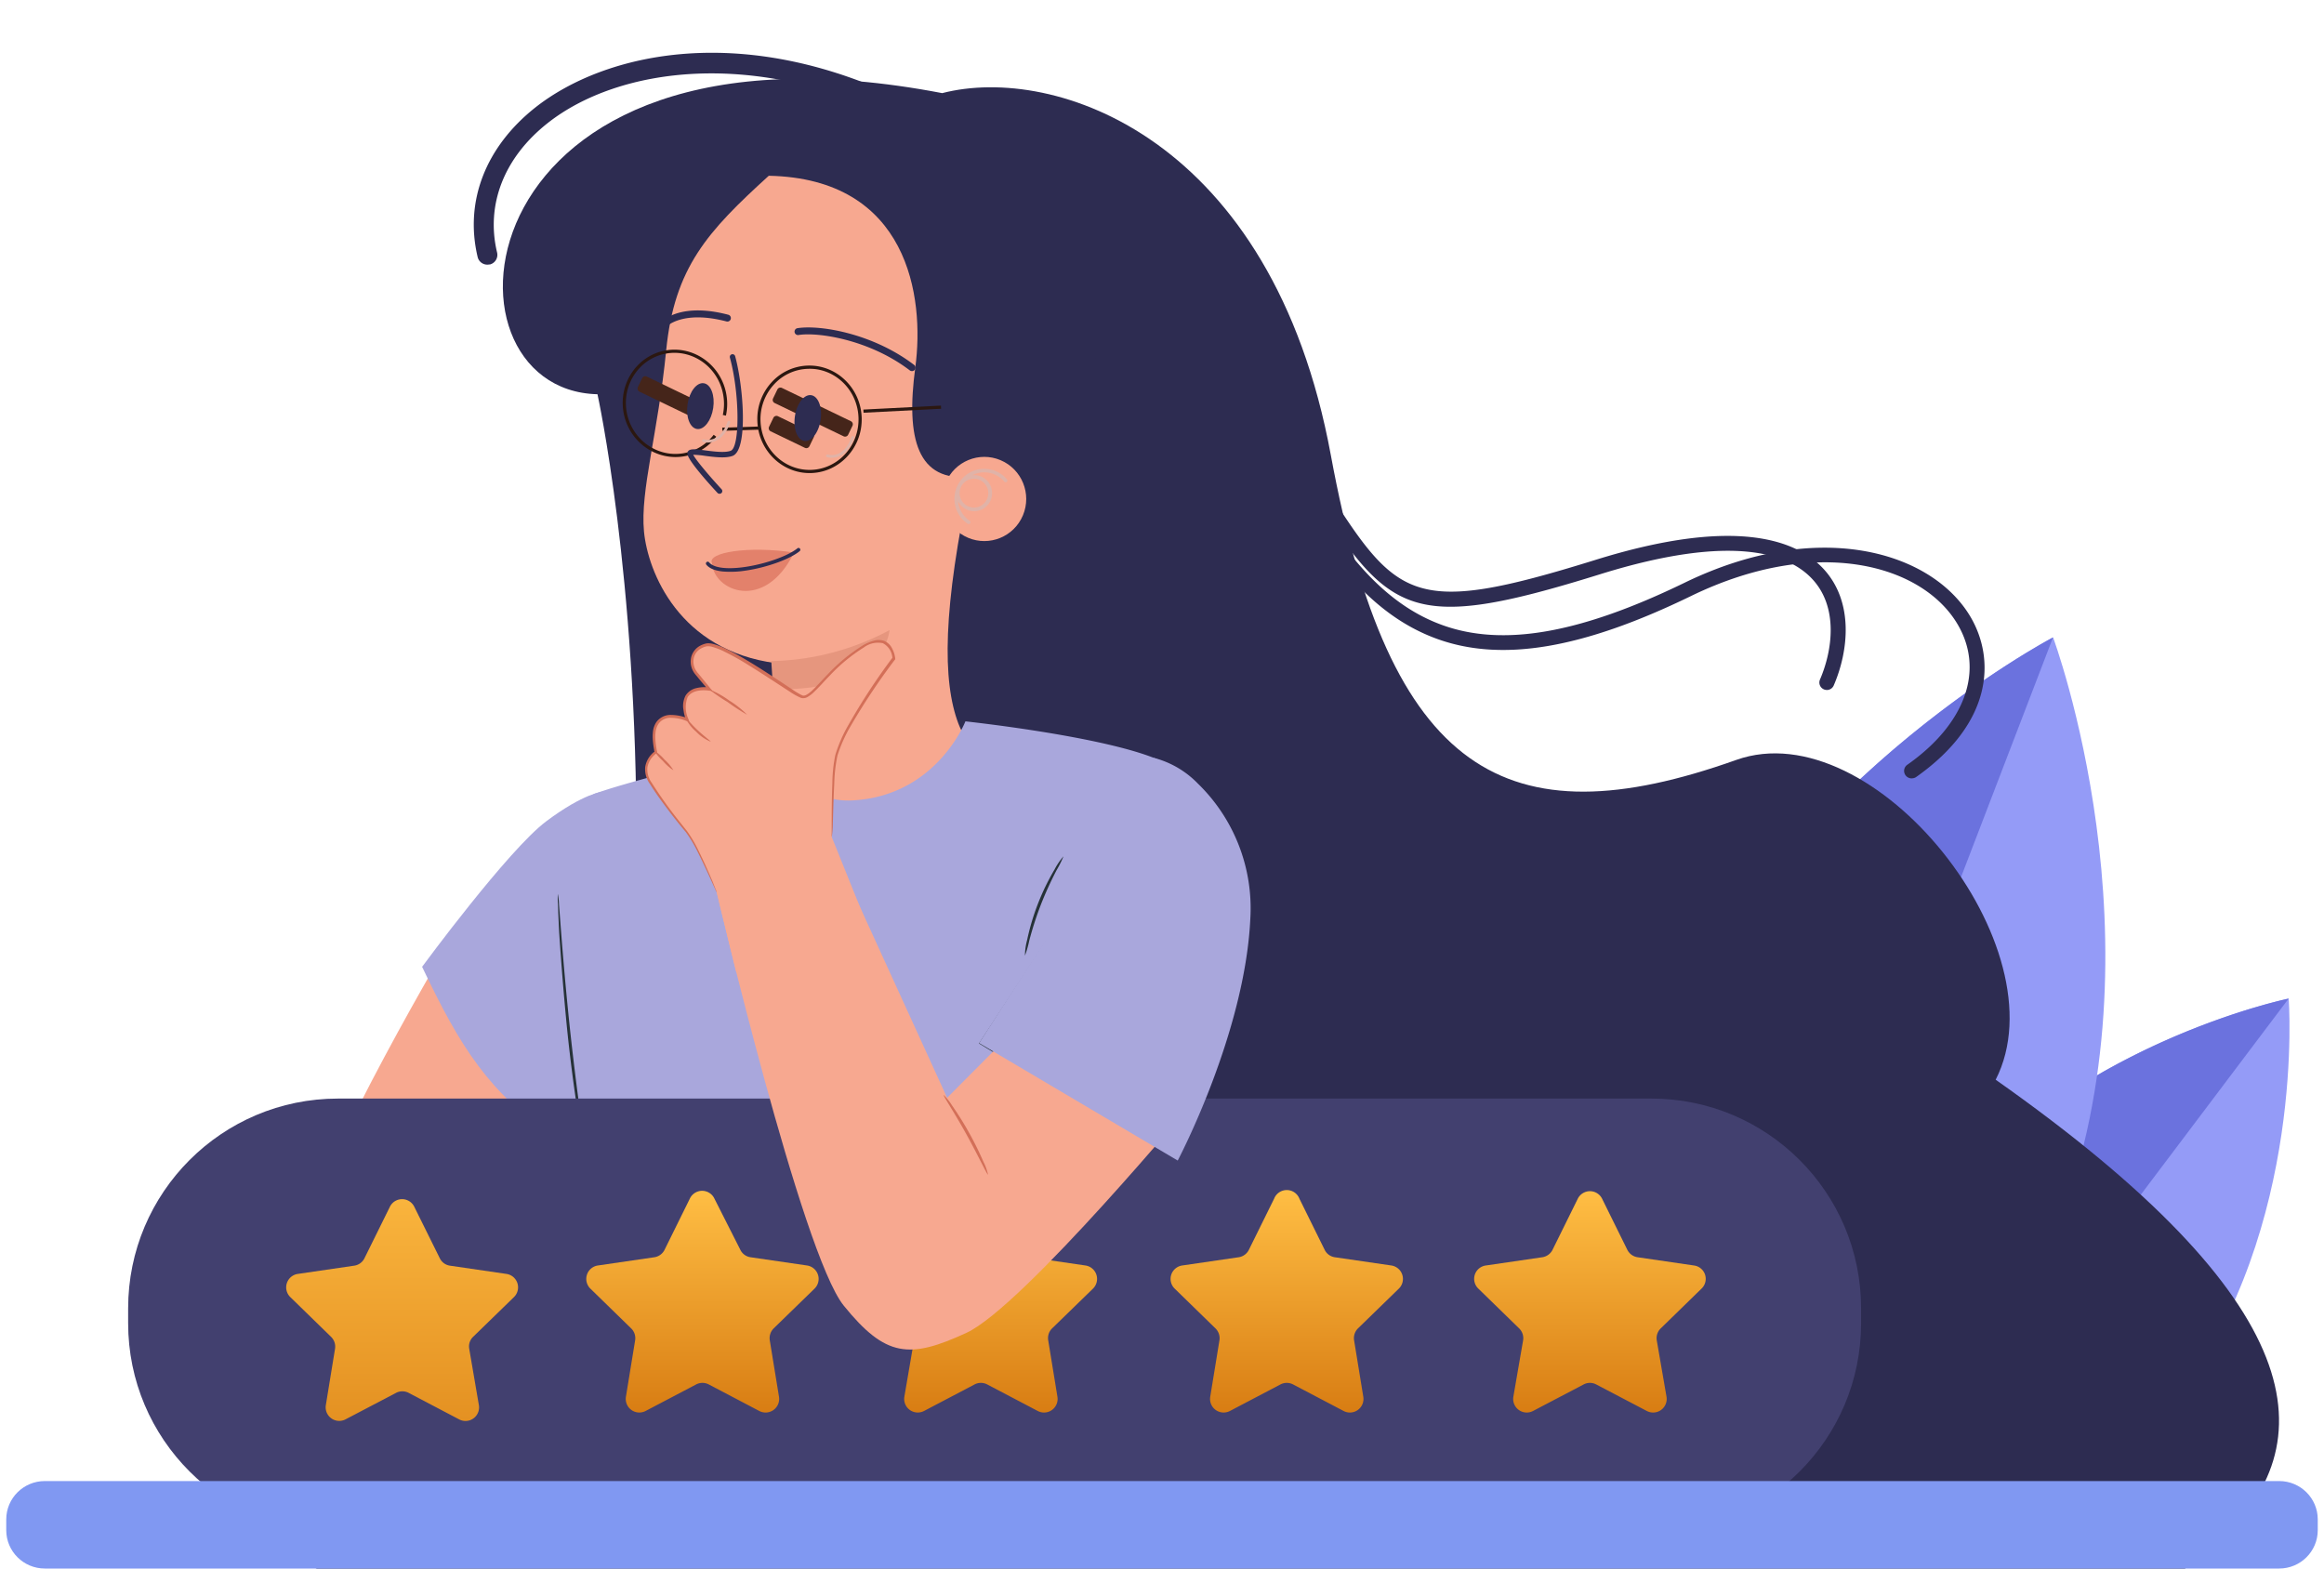 <svg width="320" height="216" fill="none" xmlns="http://www.w3.org/2000/svg"><g clip-path="url(#clip0_407_13330)"><path d="M138.474 192.847a4.876 4.876 0 0 1-1.428-.164 10.917 10.917 0 0 1-1.655-.366 17.954 17.954 0 0 1-2.134-.695 26.924 26.924 0 0 1-5.243-2.614 32.088 32.088 0 0 1-5.52-4.573 32.426 32.426 0 0 1-4.27-5.771 27.678 27.678 0 0 1-2.312-5.368 17.306 17.306 0 0 1-.568-2.173 10.056 10.056 0 0 1-.278-1.679 5.048 5.048 0 0 1-.089-1.44c.164 0 .392 2.021 1.478 5.052a29.997 29.997 0 0 0 2.426 5.178 30.92 30.92 0 0 0 9.55 10.104 31.1 31.1 0 0 0 5.053 2.716c2.994 1.288 5.028 1.641 4.99 1.793z" fill="#263238"/><path d="M271.095 215.01l-19.41-5.575c.996-11.314 4.349-28.243 14.902-42.239 17.597-23.342 48.551-29.684 48.551-29.684s2.417 31.502-15.18 54.845c-8.218 10.89-19.338 18.08-28.863 22.653z" fill="#949BF7"/><path d="M289.65 147.563a67.31 67.31 0 0 1 1.029-.575c12.958-7.117 24.453-9.478 24.453-9.478l-55.858 74.104-7.589-2.179c.094-1.059.208-2.168.346-3.319l.003-.009c.044-.359.09-.724.138-1.091l.02-.155c.044-.33.091-.664.137-.997l.026-.176c.052-.363.107-.728.165-1.098.006-.021.006-.043.01-.065.124-.799.262-1.612.412-2.439l.035-.189a84.61 84.61 0 0 1 .441-2.25 167.45 167.45 0 0 1 .286-1.327c.023-.082.036-.166.053-.244.19-.837.393-1.686.613-2.545l.086-.328c.081-.312.164-.626.249-.94l.12-.416.251-.878.124-.429c.089-.312.179-.625.28-.936l.103-.359a81.6 81.6 0 0 1 .85-2.593l.141-.4a108.534 108.534 0 0 1 .496-1.372c.105-.284.212-.567.322-.852l.184-.477c.118-.299.238-.599.36-.898l.168-.413c.179-.435.363-.87.551-1.304l.022-.048c.182-.417.368-.834.56-1.25.065-.142.131-.282.197-.423.137-.295.275-.588.417-.882.077-.161.157-.324.236-.485.137-.278.276-.554.416-.831l.248-.485c.152-.293.307-.585.463-.877l.222-.417c.233-.428.472-.855.715-1.281a.182.182 0 0 1 .007-.025c.239-.417.484-.833.734-1.248.081-.135.166-.27.246-.405.177-.29.356-.578.538-.865.098-.155.198-.309.298-.464.174-.271.352-.541.532-.811.102-.153.205-.308.31-.461.193-.284.39-.567.589-.849l.277-.395c.291-.411.59-.819.898-1.224 6.066-8.044 13.714-14.069 21.135-18.511.65-.395 1.295-.773 1.935-1.136z" fill="#6B72DE"/><path d="M252.884 211.048h-28.729c-3.079-15.862-5.138-40.327 3.8-63.611 14.902-38.83 54.742-59.66 54.742-59.66s15.667 42.127.765 80.96c-6.964 18.119-19.348 32.318-30.578 42.311z" fill="#949BF7"/><path d="M251.788 111.532c.393-.403.787-.8 1.181-1.191 14.926-14.82 29.719-22.564 29.719-22.564l-47.302 123.271h-11.231a153.761 153.761 0 0 1-.83-4.673v-.014a170.264 170.264 0 0 1-.476-3.184l-.034-.25c-.071-.517-.14-1.038-.205-1.566 0-.032-.009-.062-.013-.094-.143-1.14-.274-2.306-.393-3.497l-.027-.271a129.261 129.261 0 0 1-.173-1.904 146.61 146.61 0 0 1-.106-1.346c-.011-.16-.024-.318-.036-.477-.034-.48-.064-.964-.094-1.451 0-.12-.016-.241-.023-.354a136.782 136.782 0 0 1-.161-3.72l-.011-.482c-.011-.46-.021-.921-.028-1.384v-2.551c0-.461 0-.925.016-1.389v-.531a117.444 117.444 0 0 1 .427-7.845l.064-.724c.043-.456.09-.913.14-1.37l.067-.63a98.21 98.21 0 0 1 .243-2l.01-.075c.085-.641.177-1.284.275-1.929l.104-.656c.071-.457.146-.912.224-1.369.042-.251.088-.505.132-.756.078-.434.16-.867.243-1.301.049-.252.098-.506.149-.76.092-.46.19-.921.289-1.381.046-.22.092-.438.14-.658.151-.676.309-1.354.474-2.032v-.037a94.35 94.35 0 0 1 .514-1.995c.059-.216.121-.434.177-.65.13-.466.261-.93.397-1.394.073-.25.149-.5.225-.751.133-.439.269-.879.409-1.318.08-.25.16-.501.243-.753.153-.464.312-.928.473-1.392.075-.217.147-.433.223-.649.237-.677.486-1.352.748-2.027 5.138-13.382 13.232-24.624 21.636-33.613.734-.795 1.467-1.566 2.201-2.313z" fill="#6B72DE"/><path d="M82.269 54.29C58.702 53.724 62.98.02 129.736 12.825c15.48-4.007 45.438 6.072 53.513 49.86 8.076 43.787 24.082 53.263 55.817 41.965 18.987-6.76 44.95 25.972 35.726 44.035 86.547 60.98 10.649 78.445-49.812 94.118-112.303-1.072-140.898-17.355-140.898-17.355-47.89-14.093-45.172 2.101-36.063-7.755-22.611-7.311-31.577-29.115 7.364-48.836 38.942-19.721 41.638-19.042 32.247-52.229.114-37.478-5.361-62.34-5.361-62.34z" fill="#2D2C51"/><path d="M102.948 32.458c6.182 24.159 40.999 21.407 46.966 18.933 5.968-2.474-16.884-35.537-46.966-18.933zm52.358 53.722c2.447-.452 5.756-2.598 9.425-9.195a1.358 1.358 0 0 0-2.371-1.321c-3.172 5.707-6.532 8.596-8.952 7.751-3.667-1.27-6.095-10.67-3.669-26.222a1.354 1.354 0 0 0-.616-1.4 1.353 1.353 0 0 0-2.056.984c-2.46 15.753-.32 27.216 5.465 29.206.893.3 1.848.368 2.774.196z" fill="#2D2C51"/><path d="M123.822 53.497a32.511 32.511 0 0 0 13.367-6.158 1.357 1.357 0 0 0-.62-2.434c-.357-.052-.72.04-1.008.256-8.133 6.038-16.888 7.65-24.025 4.274a18.02 18.02 0 0 1-10.254-15.139 1.358 1.358 0 0 0-1.424-1.281 1.378 1.378 0 0 0-1.288 1.424 20.493 20.493 0 0 0 11.846 17.473 21.808 21.808 0 0 0 13.406 1.585zm139.576 53.673a1.025 1.025 0 0 1-.674-.108 1.026 1.026 0 0 1-.106-1.743c8.002-5.618 10.654-13.034 6.928-19.353-4.828-8.185-19.308-12.334-36.692-3.894-14.899 7.243-25.988 9.129-34.894 5.938-9.38-3.362-16.797-12.232-24.799-29.654a1.028 1.028 0 0 1 1.876-.832c7.744 16.871 14.81 25.417 23.617 28.573 8.339 2.994 18.935 1.13 33.304-5.85 18.477-8.977 34.071-4.278 39.366 4.696 3.386 5.744 3.173 14.565-7.519 22.084a1.023 1.023 0 0 1-.407.143z" fill="#2D2C51"/><path d="M251.736 95a1.043 1.043 0 0 1-.926-.293 1.026 1.026 0 0 1-.208-1.132c1.78-4.147 2.465-9.931-.966-13.731-3.176-3.526-10.842-6.518-29.339-.757-26.458 8.242-29.06 5.559-40.222-12.055-2.334-3.68-4.979-7.84-8.403-12.76a1.03 1.03 0 0 1 .279-1.396 1.03 1.03 0 0 1 1.407.22c3.448 4.945 6.11 9.14 8.456 12.838 10.545 16.618 12.159 19.167 37.869 11.169 19.541-6.089 27.916-2.634 31.495 1.338 4.08 4.522 3.363 11.188 1.33 15.916a1.03 1.03 0 0 1-.772.643zM67.355 36.421a1.366 1.366 0 0 1-1.581-1.006c-1.838-7.679 1.09-15.197 7.954-20.625 9.534-7.516 28.91-12.121 52.081-.34a1.367 1.367 0 0 1 .684.798 1.368 1.368 0 0 1-.412 1.468 1.368 1.368 0 0 1-1.514.181c-20.626-10.472-39.55-7.527-49.145.045-6.016 4.74-8.555 11.24-6.976 17.832a1.37 1.37 0 0 1-.994 1.649l-.097-.002z" fill="#2D2C51"/><path d="M106.879 91.327c.109 7.15-3.367 19.208-14.22 24.407-8.213 41.446 49.822 1.807 50.385-2.871.088-.582-8.838-7.353-11.07-13.196-2.232-5.843-2.19-15.877 1.725-34.033-7.38.813-8.989-5.235-7.671-15.007 1.319-9.77-.973-26.04-20.171-26.424-8.405 7.65-13.003 12.608-14.129 24.046-1.126 11.437-3.591 19.3-3.056 24.937.527 5.573 4.84 16.41 18.207 18.141z" fill="#F7A890"/><path d="M110.497 65.078a7.03 7.03 0 0 0 1.204.065c3.96-.129 7.077-3.55 6.947-7.629-.131-4.08-3.46-7.296-7.42-7.17a7.037 7.037 0 0 0-5.012 2.332 7.467 7.467 0 0 0-1.933 5.298c.116 3.657 2.805 6.623 6.214 7.104zm1.873-14.236c3.204.452 5.731 3.242 5.841 6.686.122 3.839-2.802 7.059-6.524 7.178-3.723.119-6.845-2.908-6.969-6.746a7.043 7.043 0 0 1 1.82-4.98 6.596 6.596 0 0 1 4.702-2.19c.378-.015.756.002 1.13.052zM92.929 62.939a7.027 7.027 0 0 0 5.692-2.8l-.354-.265a6.613 6.613 0 0 1-4.212 2.55c-3.674.598-7.164-2-7.781-5.79-.617-3.791 1.867-7.362 5.54-7.961 3.675-.599 7.165 1.998 7.782 5.79.147.89.124 1.8-.068 2.681l.426.093a7.51 7.51 0 0 0 .073-2.843c-.655-4.029-4.37-6.788-8.283-6.15-3.912.636-6.557 4.433-5.902 8.462.594 3.604 3.643 6.195 7.087 6.233z" fill="#2B1710"/><path d="M104.602 58.73l.014.436-5.146.162-.013-.436 5.145-.162zm24.959-2.876l.022.435-10.68.548-.023-.435 10.681-.548z" fill="#2B1710"/><path d="M107.667 53.42l9.493 4.582a.472.472 0 0 1 .22.63l-.592 1.23a.472.472 0 0 1-.63.22l-9.493-4.583a.471.471 0 0 1-.22-.63l.592-1.229a.472.472 0 0 1 .63-.22zm-.548 3.897l4.707 2.272a.472.472 0 0 1 .22.63l-.593 1.229a.472.472 0 0 1-.63.22l-4.707-2.272a.472.472 0 0 1-.22-.63l.593-1.229a.472.472 0 0 1 .63-.22zm-18.065-5.461l7.326 3.536a.472.472 0 0 1 .22.63l-.593 1.229a.472.472 0 0 1-.63.22l-7.326-3.536a.472.472 0 0 1-.22-.63l.593-1.23a.472.472 0 0 1 .63-.22z" fill="#45251A"/><path d="M125.519 51.1a.475.475 0 0 0 .352-.847c-5.644-4.314-12.925-5.553-16.066-5.059a.476.476 0 1 0 .152.94c2.563-.424 9.69.575 15.316 4.872a.472.472 0 0 0 .246.095zm-34.141-5.989a.475.475 0 0 0 .4-.138c.094-.092 2.311-2.266 8.259-.706a.478.478 0 1 0 .242-.925c-6.363-1.672-8.905.687-9.176.957a.476.476 0 0 0 .007.671.474.474 0 0 0 .268.141zm7.652 22.881a.367.367 0 0 0 .425-.36.377.377 0 0 0-.104-.267c-1.686-1.824-3.539-4.023-3.902-4.739.536.012 1.07.06 1.6.144 1.338.179 2.859.368 3.831.008 2.147-.818 1.499-9.512.345-13.727a.375.375 0 0 0-.46-.262.374.374 0 0 0-.261.462c1.341 4.902 1.404 12.333.108 12.826-.794.295-2.275.107-3.469-.05-1.492-.199-2.393-.32-2.496.369-.104.687 2.2 3.378 4.156 5.49.06.062.14.1.227.106zm11.721-7.271c-.975-.148-1.554-1.678-1.292-3.418.261-1.74 1.264-3.03 2.239-2.882.975.148 1.554 1.678 1.293 3.418-.262 1.74-1.264 3.03-2.24 2.882z" fill="#2D2C51"/><path d="M114.093 63.005c.771.118 2.526.051 3.501-2.704a.193.193 0 0 0-.006-.143.183.183 0 0 0-.105-.097.186.186 0 0 0-.239.111c-.952 2.672-2.605 2.586-3.273 2.42a.186.186 0 0 0-.225.14.183.183 0 0 0 .021.142.186.186 0 0 0 .117.084c.068.02.138.036.209.047z" fill="#E0B3A8"/><path d="M95.964 59.075c-.975-.148-1.554-1.678-1.293-3.418.262-1.74 1.264-3.03 2.24-2.882.975.148 1.554 1.678 1.293 3.418-.262 1.74-1.265 3.03-2.24 2.882z" fill="#2D2C51"/><path d="M97.035 60.911c.771.118 2.523.051 3.501-2.704a.182.182 0 0 0 .012-.073.197.197 0 0 0-.017-.072.192.192 0 0 0-.107-.097.19.19 0 0 0-.241.113c-.95 2.672-2.602 2.586-3.27 2.42a.186.186 0 0 0-.225.14.188.188 0 0 0 .138.226c.069.02.139.035.21.047z" fill="#E0B3A8"/><path d="M133.302 74.058c-2.938-1.24-4.32-4.637-3.087-7.589 1.233-2.952 4.614-4.34 7.552-3.101 2.938 1.238 4.321 4.636 3.088 7.588-1.233 2.952-4.615 4.34-7.553 3.102z" fill="#F7A890"/><path d="M135.401 64.567a4.073 4.073 0 0 1 3.276 1.48.244.244 0 0 1-.373.303 3.598 3.598 0 0 0-4.429-.903c.052.001.102-.016.158-.018a2.467 2.467 0 0 1 2.224 1.206 2.499 2.499 0 0 1-.931 3.456 2.462 2.462 0 0 1-2.525-.087 2.484 2.484 0 0 1-.877-.979 3.654 3.654 0 0 0 1.592 2.692.243.243 0 0 1 .104.156.244.244 0 0 1-.23.292.232.232 0 0 1-.141-.04 4.127 4.127 0 0 1-1.578-2.013 4.158 4.158 0 0 1-.094-2.56 4.136 4.136 0 0 1 1.426-2.124 4.1 4.1 0 0 1 2.398-.87v.01zm-1.236 5.327a1.969 1.969 0 0 0 1.787-1.28 1.989 1.989 0 0 0-1.52-2.663 1.967 1.967 0 0 0-2.002.906 1.993 1.993 0 0 0 .982 2.91c.243.093.502.136.762.127h-.009z" fill="#E0B3A8"/><path d="M142.298 139.629a32.896 32.896 0 0 1-1.054 4.823 113.368 113.368 0 0 0-2.104 11.647 106.959 106.959 0 0 0-.753 11.864 32.58 32.58 0 0 1-.142 4.938 18.872 18.872 0 0 1-.558-4.914 73.534 73.534 0 0 1 2.898-23.658c.38-1.628.955-3.206 1.713-4.7z" fill="#263238"/><path d="M106.2 91.039a35.91 35.91 0 0 0 16.279-4.265s-.472 8.53-16.03 8.129l-.249-3.864z" fill="#E6967E"/><path d="M85.865 136.089l-11.82 24.739 38.734 3.37-1.483 17.047s-50.75 5.655-59.428 2.596c-8.68-3.059-9.967-6.087-9.197-14.656.77-8.568 19.996-40.937 19.996-40.937l23.198 7.841z" fill="#F7A890"/><path d="M83.009 109.015s-2.55.157-7.795 4.085c-5.247 3.928-17.092 20.036-17.092 20.036 5.271 11.083 9.132 17.33 18.684 23.874l11.086-11.339s6.41-30.887 5.65-30.78c-.758.107-10.533-5.876-10.533-5.876z" fill="#A9A7DC"/><path d="M159.673 104.699c-7.424-3.3-26.742-5.363-26.742-5.363s-4.009 10.348-15.673 10.892c-7.177.339-12.373-7.171-12.373-7.171s-19.187 4.704-23.204 6.338c-3.11 22.14-3.828 27.413-.99 49.917a64.894 64.894 0 0 0 30.059 10.728c20.795 1.79 42.893-6.206 56.595-23.453l-7.672-41.888z" fill="#A9A7DC"/><path d="M76.805 123.093c.097.47.153.948.165 1.428.075.99.174 2.302.297 3.887.256 3.3.636 7.823 1.163 12.823a421.316 421.316 0 0 0 1.568 12.783c.214 1.584.387 2.888.52 3.87.089.471.138.949.148 1.428a8.417 8.417 0 0 1-.313-1.403c-.174-.9-.396-2.22-.66-3.846a225.36 225.36 0 0 1-1.65-12.782 415.59 415.59 0 0 1-1.048-12.849c-.082-1.65-.14-2.979-.165-3.903a11.334 11.334 0 0 1-.025-1.436zm70.891 1.106a1.74 1.74 0 0 1-.215.404l-.684 1.123-2.607 4.126-8.917 13.888-.066-.297 3.258 1.989c6.352 3.903 12.093 7.427 16.308 9.902l5.007 2.889 1.37.775a3.3 3.3 0 0 1 .462.297 2.44 2.44 0 0 1-.504-.223l-1.41-.701a176.654 176.654 0 0 1-5.081-2.773c-4.257-2.393-10.031-5.9-16.374-9.803l-3.259-1.989-.189-.115.123-.182 9.033-13.814c1.13-1.65 2.054-3.07 2.714-4.068l.75-1.081c.081-.126.175-.242.281-.347zm-1.262-6.271a14.492 14.492 0 0 1-.965 1.931 49.578 49.578 0 0 0-2.145 4.712 47.127 47.127 0 0 0-1.6 4.951 14.418 14.418 0 0 1-.594 2.079 8.314 8.314 0 0 1 .297-2.145 32.334 32.334 0 0 1 3.778-9.721 9.1 9.1 0 0 1 1.229-1.807z" fill="#263238"/><path d="M109.339 76.09c-6.27-.953-12.027-.013-11.298 1.466.217 3.813 7.224 6.815 11.298-1.466z" fill="#E3816B"/><path d="M102.789 78.557c2.888-.438 5.983-1.568 7.316-2.655a.251.251 0 0 0-.227-.438.247.247 0 0 0-.087.05c-1.782 1.457-7.086 3.019-10.256 2.682-.92-.098-1.573-.358-1.889-.751a.251.251 0 0 0-.266-.086.248.248 0 0 0-.179.215.255.255 0 0 0 .056.185c.407.507 1.155.815 2.225.937 1.104.09 2.215.044 3.307-.139z" fill="#2D2C51"/><path d="M46.534 151.282H227.37c15.955 0 28.89 12.932 28.89 28.884v2.047c0 15.952-12.935 28.884-28.89 28.884H46.534c-15.956 0-28.89-12.932-28.89-28.884v-2.047c0-15.952 12.934-28.884 28.89-28.884z" fill="#42406F"/><path d="M217.25 165.074l-3.474 7.034a1.887 1.887 0 0 1-1.415 1.024l-7.769 1.136a1.86 1.86 0 0 0-1.519 1.266 1.862 1.862 0 0 0 .483 1.917l5.622 5.481a1.88 1.88 0 0 1 .543 1.655l-1.339 7.742a1.88 1.88 0 0 0 .11 1.022 1.867 1.867 0 0 0 2.606.948l6.96-3.65a1.844 1.844 0 0 1 1.731 0l6.961 3.65a1.864 1.864 0 0 0 2.605-.948 1.87 1.87 0 0 0 .111-1.022l-1.339-7.742a1.882 1.882 0 0 1 .543-1.655l5.621-5.481a1.855 1.855 0 0 0-1.036-3.183l-7.769-1.136a1.892 1.892 0 0 1-1.414-1.024l-3.474-7.034a1.866 1.866 0 0 0-1.674-1.037 1.873 1.873 0 0 0-1.674 1.037z" fill="url(#paint0_linear_407_13330)"/><path d="M175.436 165.074l-3.474 7.035a1.865 1.865 0 0 1-1.402 1.023l-7.781 1.136a1.861 1.861 0 0 0-.933.422 1.864 1.864 0 0 0-.103 2.761l5.621 5.482a1.883 1.883 0 0 1 .543 1.654l-1.263 7.742a1.87 1.87 0 0 0 2.716 1.971l6.948-3.651a1.865 1.865 0 0 1 1.743 0l6.948 3.651a1.868 1.868 0 0 0 1.972-.14 1.875 1.875 0 0 0 .744-1.831l-1.263-7.742a1.9 1.9 0 0 1 .53-1.654l5.634-5.482a1.87 1.87 0 0 0 .468-1.912 1.857 1.857 0 0 0-.571-.849 1.862 1.862 0 0 0-.932-.422l-7.782-1.136a1.847 1.847 0 0 1-1.402-1.023l-3.474-7.035a1.867 1.867 0 0 0-1.743-1.194 1.87 1.87 0 0 0-1.744 1.194z" fill="url(#paint1_linear_407_13330)"/><path d="M133.383 165.074l-3.474 7.035a1.87 1.87 0 0 1-1.415 1.023l-7.769 1.136a1.869 1.869 0 0 0-1.036 3.183l5.622 5.481a1.88 1.88 0 0 1 .543 1.655l-1.327 7.742a1.87 1.87 0 0 0 2.716 1.97l6.948-3.65a1.868 1.868 0 0 1 1.744 0l6.948 3.65a1.864 1.864 0 0 0 2.605-.948 1.86 1.86 0 0 0 .11-1.022l-1.263-7.742a1.866 1.866 0 0 1 .531-1.655l5.634-5.481a1.877 1.877 0 0 0 .468-1.912 1.872 1.872 0 0 0-1.504-1.271l-7.782-1.136a1.852 1.852 0 0 1-1.402-1.023l-3.474-7.035a1.869 1.869 0 0 0-3.423 0z" fill="url(#paint2_linear_407_13330)"/><path d="M94.98 165.074l-3.474 7.035a1.876 1.876 0 0 1-1.402 1.023l-7.782 1.136a1.866 1.866 0 0 0-1.504 1.271 1.871 1.871 0 0 0 .468 1.912l5.622 5.482a1.874 1.874 0 0 1 .543 1.654l-1.263 7.742a1.871 1.871 0 0 0 2.716 1.971l6.948-3.651a1.865 1.865 0 0 1 1.743 0l6.948 3.651a1.868 1.868 0 0 0 2.605-.949 1.87 1.87 0 0 0 .111-1.022l-1.263-7.742a1.908 1.908 0 0 1 .53-1.654l5.634-5.482a1.869 1.869 0 0 0-1.036-3.183l-7.781-1.136a1.843 1.843 0 0 1-1.403-1.023l-3.562-7.035a1.87 1.87 0 0 0-3.398 0z" fill="url(#paint3_linear_407_13330)"/><path d="M53.66 166.236l-3.475 7.034a1.866 1.866 0 0 1-1.415 1.024l-7.769 1.136a1.866 1.866 0 0 0-1.503 1.271 1.867 1.867 0 0 0 .468 1.912l5.62 5.481a1.885 1.885 0 0 1 .544 1.655l-1.263 7.742a1.87 1.87 0 0 0 2.703 1.97l6.96-3.65a1.865 1.865 0 0 1 1.744 0l6.948 3.65a1.864 1.864 0 0 0 2.605-.948 1.87 1.87 0 0 0 .11-1.022l-1.325-7.742a1.83 1.83 0 0 1 .53-1.655l5.634-5.481a1.872 1.872 0 0 0-.103-2.761 1.866 1.866 0 0 0-.933-.422l-7.781-1.136a1.847 1.847 0 0 1-1.403-1.024l-3.486-7.034a1.87 1.87 0 0 0-3.41 0z" fill="url(#paint4_linear_407_13330)"/><path d="M114.544 115.304a89.97 89.97 0 0 1 .528-10.662c.668-4.176 7.845-14.276 7.845-14.276s-.165-3.813-4.282-1.205c-4.875 3.094-6.871 7.36-8.306 6.775-1.435-.586-10.905-7.708-13.1-7.105a2.375 2.375 0 0 0-1.41 3.771c.825.94 1.88 2.31 1.88 2.31s-4.792-.825-3.084 4.217c0 0-5.906-2.558-4.306 4.473a2.946 2.946 0 0 0-.949 3.846 60.704 60.704 0 0 0 5.164 7.105c1.485 1.79 4.174 8.359 4.174 8.359l2.697 11.041 17.999-6.601-4.85-12.048z" fill="#F7A890"/><path d="M97.609 94.912a27.41 27.41 0 0 0 2.615 1.791 27.323 27.323 0 0 0 2.656 1.725 13.176 13.176 0 0 0-2.475-1.964 12.65 12.65 0 0 0-2.796-1.552zm-3.242 3.904a5.688 5.688 0 0 0 1.477 1.931 5.778 5.778 0 0 0 2.004 1.386c.05-.074-.825-.677-1.798-1.593-.973-.916-1.617-1.774-1.683-1.724zm-4.314 4.513a6.235 6.235 0 0 0 1.238 1.469c.413.493.896.921 1.435 1.271a6.54 6.54 0 0 0-1.23-1.469 6.688 6.688 0 0 0-1.443-1.271z" fill="#D36F58"/><path d="M149.75 131.742l-19.335 19.433-16.16-35.376-15.557 7.113s11.689 49.727 17.479 56.882c5.791 7.154 9.074 7.352 16.886 3.754 7.811-3.598 31.848-32.571 31.848-32.571l-15.161-19.235z" fill="#F7A890"/><path d="M162.165 159.816s9.263-17.511 9.997-33.306a23.946 23.946 0 0 0-7.25-18.633 12.951 12.951 0 0 0-6.08-3.524 44.536 44.536 0 0 1-5.733 11.446c-3.819 5.273-18.279 27.842-18.279 27.842l27.345 16.175z" fill="#A9A7DC"/><path d="M98.698 122.912a3.419 3.419 0 0 1-.181-.372l-.487-1.081c-.437-.949-1.064-2.343-1.955-4.126a18.273 18.273 0 0 0-1.65-2.756 68.267 68.267 0 0 1-2.4-3.012c-.825-1.097-1.708-2.277-2.533-3.606a3.45 3.45 0 0 1-.651-2.352 3.362 3.362 0 0 1 1.377-2.178l-.074.181c-.15-.67-.242-1.352-.272-2.038a6.006 6.006 0 0 1 .074-1.081c.074-.374.22-.73.429-1.048a2.4 2.4 0 0 1 2.046-.99 6.24 6.24 0 0 1 2.276.462l-.264.247-.222-.825c-.066-.272-.091-.561-.14-.825a3.103 3.103 0 0 1 .338-1.741 2.39 2.39 0 0 1 1.517-1.024 4.782 4.782 0 0 1 1.815-.066l-.19.339-1.105-1.296-.553-.677a3.187 3.187 0 0 1-.52-.75 2.74 2.74 0 0 1-.18-1.865 2.475 2.475 0 0 1 1.179-1.494 3.36 3.36 0 0 1 .915-.338c.334-.035.67-.001.99.099.604.171 1.19.4 1.749.684 1.122.545 2.202 1.172 3.3 1.833 1.988 1.213 3.876 2.475 5.774 3.73.441.313.907.588 1.394.825.379.115.825-.248 1.237-.594.784-.727 1.493-1.56 2.244-2.32a24.034 24.034 0 0 1 4.825-3.977 5.812 5.812 0 0 1 1.411-.619 2.375 2.375 0 0 1 1.551 0 2.16 2.16 0 0 1 1.08 1.04c.232.439.378.918.429 1.411v.074l-.049.058a88.599 88.599 0 0 0-6.055 9.078 19.803 19.803 0 0 0-1.856 4.126 21.15 21.15 0 0 0-.437 3.829c-.124 2.351-.149 4.2-.198 5.454 0 .636-.05 1.114-.083 1.444a3.79 3.79 0 0 1-.074.487 2.922 2.922 0 0 1 0-.495v-1.436c0-1.262 0-3.111.091-5.463.011-1.305.147-2.607.404-3.886a19.56 19.56 0 0 1 1.848-4.217 86.374 86.374 0 0 1 6.021-9.193v.132a2.467 2.467 0 0 0-1.319-2.13 3.25 3.25 0 0 0-2.623.587 23.613 23.613 0 0 0-4.735 3.92c-.743.759-1.436 1.576-2.26 2.343a4.024 4.024 0 0 1-.693.52 1.176 1.176 0 0 1-.949.165 9.022 9.022 0 0 1-1.501-.825c-1.881-1.222-3.77-2.476-5.774-3.714a36.196 36.196 0 0 0-3.242-1.815 9.455 9.455 0 0 0-1.65-.66 2.021 2.021 0 0 0-.825-.091 2.761 2.761 0 0 0-.775.289 2.029 2.029 0 0 0-.99 1.23 2.312 2.312 0 0 0 .157 1.576c.125.245.283.473.47.676l.544.669 1.073 1.32.33.404-.528-.066c-1.065-.14-2.36 0-2.912.9a3.872 3.872 0 0 0 .115 3.037l.132.404-.396-.157a5.772 5.772 0 0 0-2.12-.437 1.995 1.995 0 0 0-1.74.825 2.666 2.666 0 0 0-.371.908c-.054.33-.079.664-.075.998.03.664.116 1.323.256 1.972v.116l-.09.066a3.055 3.055 0 0 0-1.246 1.939c-.07.763.145 1.524.602 2.137a58.75 58.75 0 0 0 2.475 3.598c.825 1.123 1.65 2.113 2.367 3.029a18.166 18.166 0 0 1 1.65 2.822 80.515 80.515 0 0 1 1.872 4.126l.438 1.106c.067.133.116.275.148.421zm37.342 38.842c-.115.05-1.278-2.475-2.961-5.529-1.683-3.053-3.25-5.363-3.143-5.438.443.432.831.917 1.155 1.444a44.553 44.553 0 0 1 4.331 7.782c.287.549.495 1.135.618 1.741z" fill="#D36F58"/><path d="M6.174 203.952h307.652c2.935 0 5.314 2.365 5.314 5.282v1.484c0 2.917-2.379 5.282-5.314 5.282H6.174C3.24 216 .86 213.635.86 210.718v-1.484c0-2.917 2.38-5.282 5.314-5.282z" fill="#8098F2"/></g><defs><linearGradient id="paint0_linear_407_13330" x1="218.924" y1="164.037" x2="218.924" y2="194.516" gradientUnits="userSpaceOnUse"><stop stop-color="#FFBE44"/><stop offset="1" stop-color="#D87D13"/></linearGradient><linearGradient id="paint1_linear_407_13330" x1="177.18" y1="163.88" x2="177.18" y2="194.516" gradientUnits="userSpaceOnUse"><stop stop-color="#FFBE44"/><stop offset="1" stop-color="#D87D13"/></linearGradient><linearGradient id="paint2_linear_407_13330" x1="135.095" y1="163.956" x2="135.095" y2="194.516" gradientUnits="userSpaceOnUse"><stop stop-color="#FFBE44"/><stop offset="1" stop-color="#D87D13"/></linearGradient><linearGradient id="paint3_linear_407_13330" x1="96.723" y1="163.984" x2="96.723" y2="194.516" gradientUnits="userSpaceOnUse"><stop stop-color="#FFBE44"/><stop offset="1" stop-color="#D87D13"/></linearGradient><linearGradient id="paint4_linear_407_13330" x1="55.371" y1="165.132" x2="55.371" y2="195.678" gradientUnits="userSpaceOnUse"><stop stop-color="#F9B43D"/><stop offset="1" stop-color="#E49122"/></linearGradient><clipPath id="clip0_407_13330"><path fill="#fff" transform="matrix(-1 0 0 1 320 0)" d="M0 0h320v216H0z"/></clipPath></defs></svg>